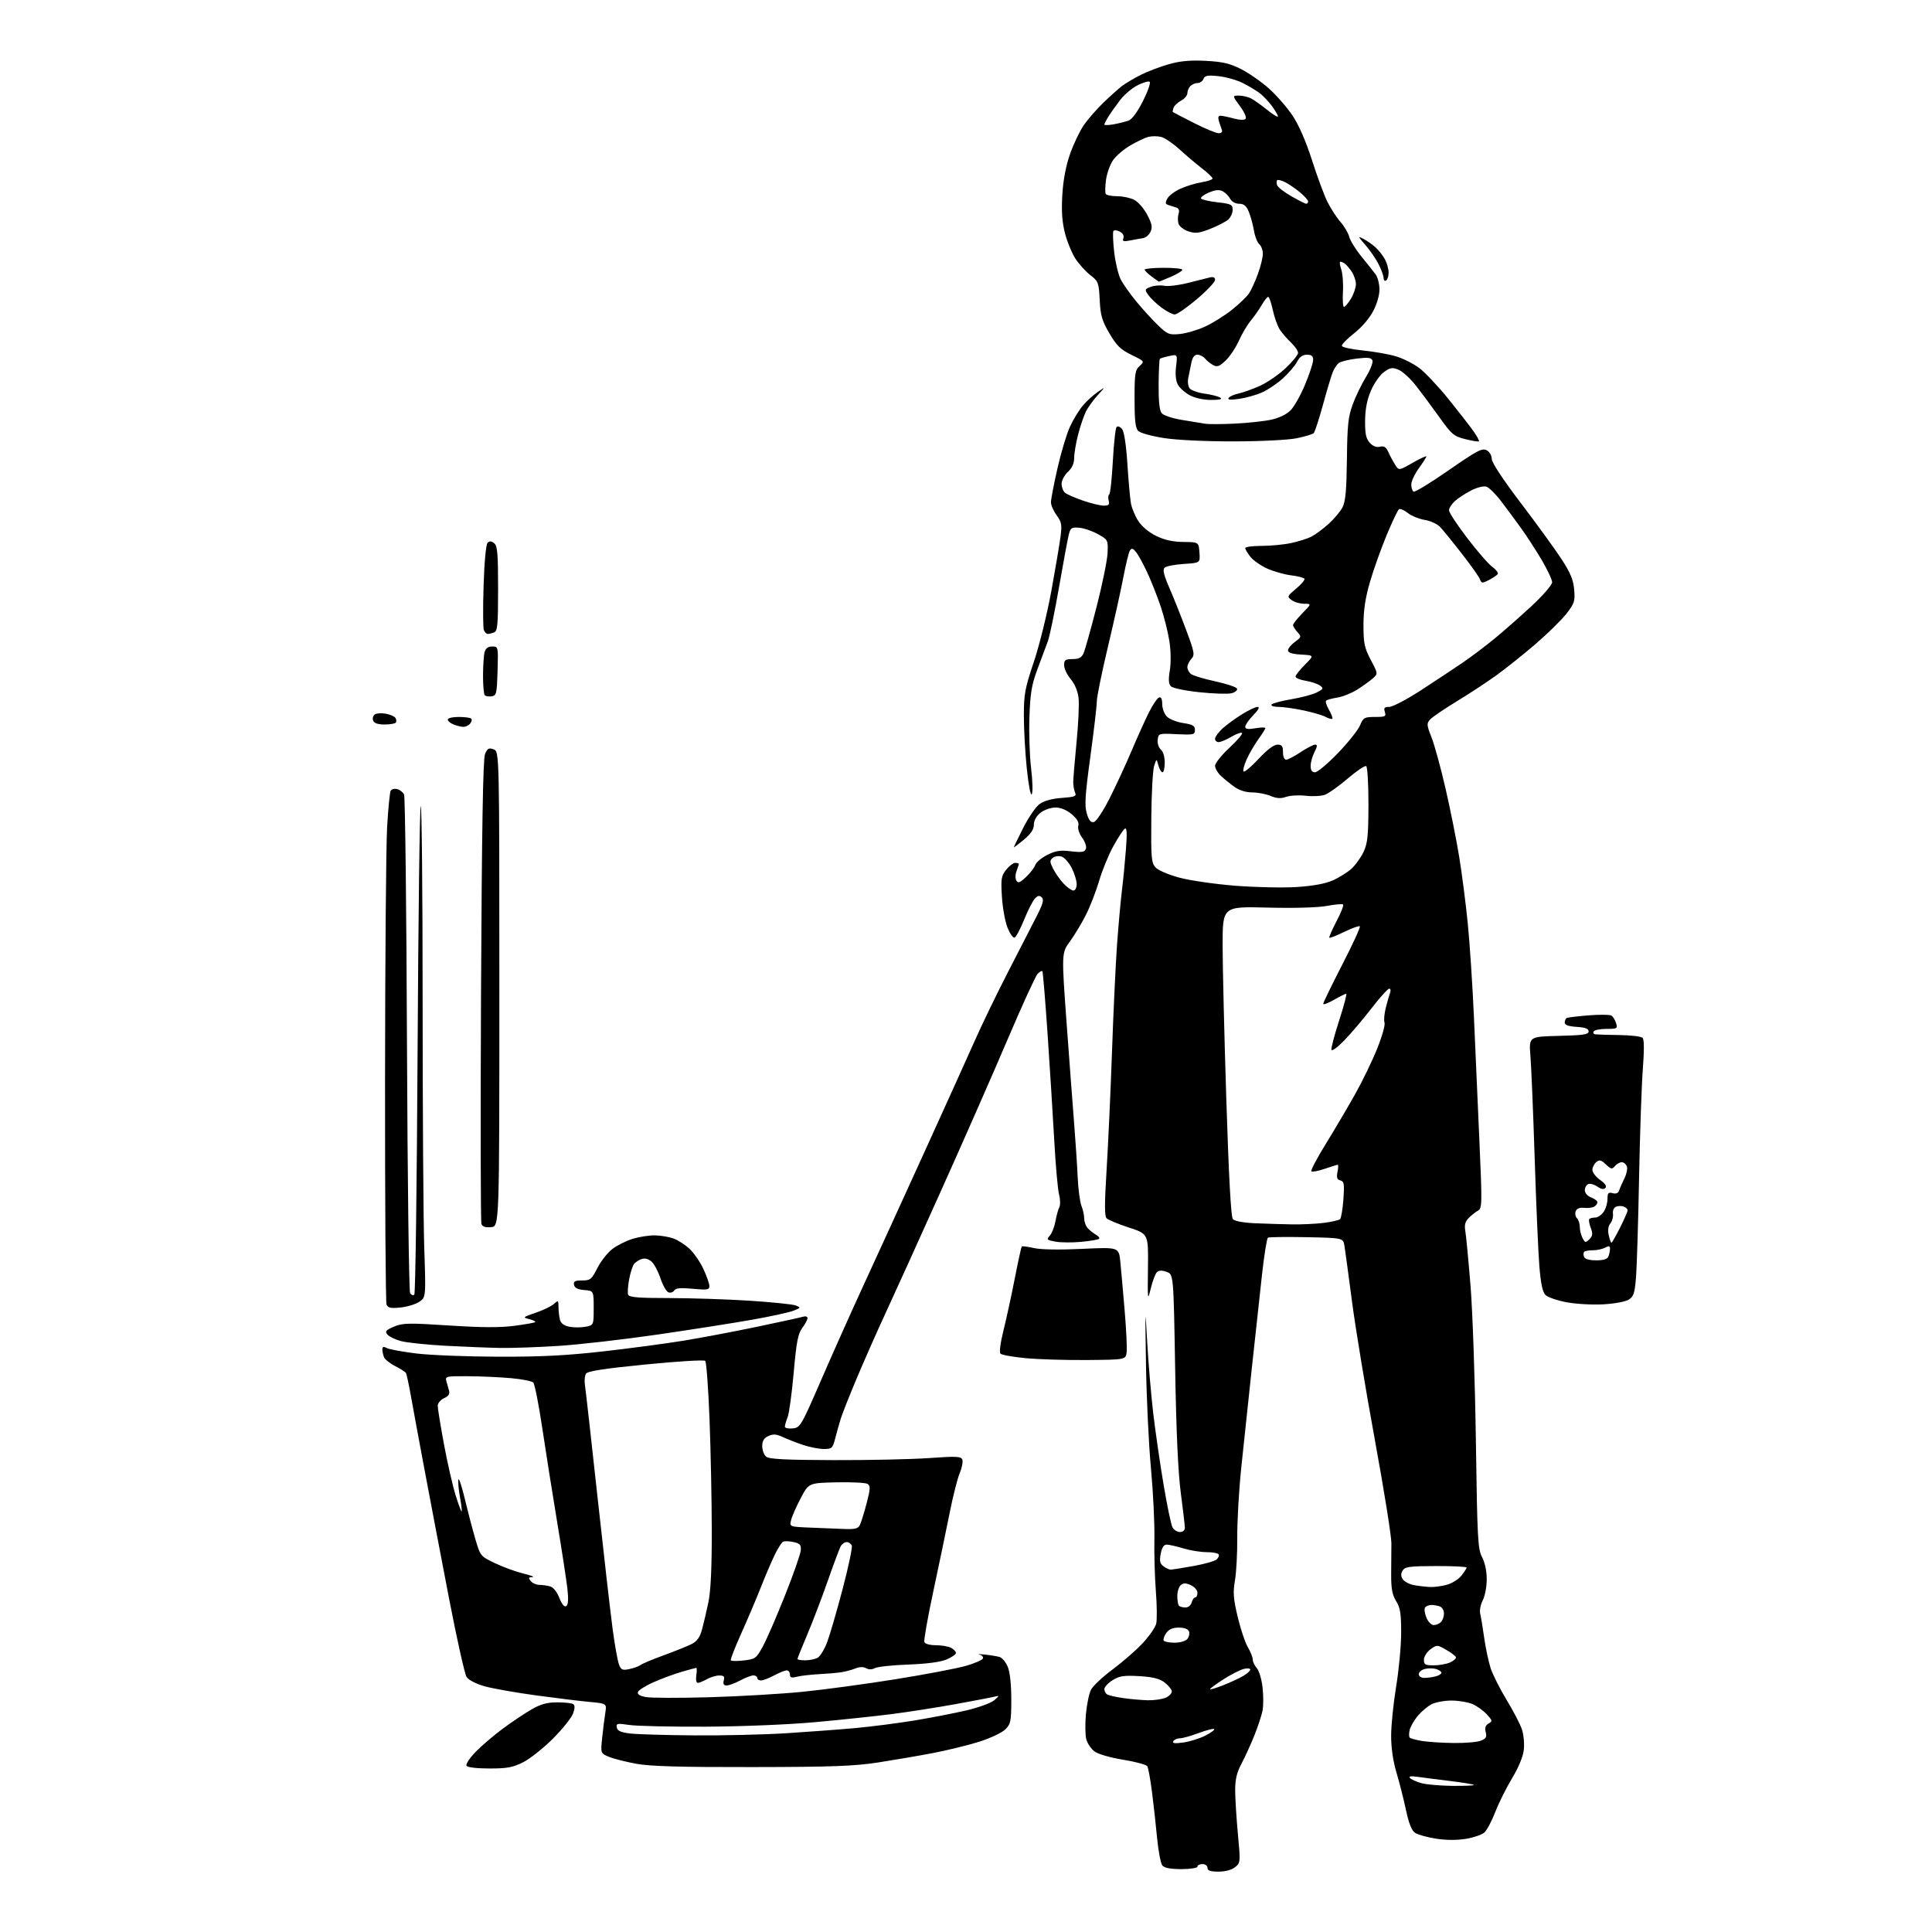 <?xml version="1.0" encoding="UTF-8" standalone="no"?>
<svg 
  version="1.1" 
  xmlns="http://www.w3.org/2000/svg" 
  xmlns:xlink="http://www.w3.org/1999/xlink" 
  xmlns:svg="http://www.w3.org/2000/svg"
  xmlns:rdf="http://www.w3.org/1999/02/22-rdf-syntax-ns#"
  xmlns:cc="http://creativecommons.org/ns#"
  xmlns:dc="http://purl.org/dc/elements/1.1/"
  viewBox="0 0 768 768"
  width="768"
  height="768"
>
<style>svg {background-color: white; }</style>"
<path stroke="none" fill="black" fill-rule="evenodd" d="M484.39,744.00C481.15,744.00 480.00,743.61 480.00,742.50C480.00,741.67 479.11,741.00 478.00,741.00C476.90,741.00 476.00,741.45 476.00,742.00C476.00,742.56 473.21,743.00 469.62,743.00C465.30,743.00 462.86,742.54 462.05,741.56C461.40,740.77 460.46,735.86 459.96,730.63C459.47,725.41 458.55,717.11 457.92,712.19C457.29,707.27 456.45,702.73 456.06,702.10C455.68,701.48 451.36,700.31 446.47,699.52C441.34,698.69 436.54,697.30 435.10,696.23C433.73,695.20 432.25,693.05 431.82,691.43C431.39,689.82 431.32,685.35 431.66,681.50C432.00,677.65 432.91,673.25 433.67,671.73C434.44,670.21 438.32,666.56 442.29,663.62C446.25,660.68 451.62,656.00 454.21,653.22C456.80,650.44 459.22,646.95 459.60,645.47C459.97,643.98 459.92,638.20 459.48,632.63C459.04,627.06 458.77,617.55 458.89,611.50C459.00,605.45 458.38,592.85 457.51,583.50C456.63,574.15 455.75,555.48 455.54,542.00C455.19,519.77 455.23,518.93 456.00,533.00C456.47,541.52 457.57,554.58 458.45,562.00C459.34,569.42 461.19,582.20 462.58,590.40C463.96,598.59 465.53,606.13 466.08,607.15C466.62,608.17 467.95,609.00 469.04,609.00C470.24,609.00 471.00,608.33 470.99,607.25C470.99,606.29 470.26,600.10 469.39,593.50C468.31,585.43 467.58,569.24 467.14,544.02C466.50,506.55 466.50,506.55 463.74,505.58C461.84,504.91 460.64,504.96 459.87,505.73C459.25,506.35 458.16,509.25 457.45,512.18C456.21,517.28 456.17,516.94 456.33,504.00C456.50,490.50 456.50,490.50 448.77,487.97C444.53,486.59 440.53,484.93 439.90,484.30C439.04,483.44 439.04,478.61 439.90,464.83C440.53,454.75 441.49,433.68 442.04,418.00C442.58,402.32 443.49,383.20 444.04,375.50C444.60,367.80 445.47,358.12 445.98,354.00C446.49,349.88 447.21,342.50 447.58,337.61C448.07,331.22 447.95,328.91 447.15,329.40C446.55,329.78 444.50,332.88 442.61,336.29C440.72,339.71 438.19,345.88 436.97,350.00C435.76,354.12 433.42,360.20 431.76,363.50C430.11,366.80 427.23,371.60 425.36,374.16C421.97,378.82 421.97,378.82 423.99,406.66C425.11,421.97 426.47,440.12 427.02,447.00C427.56,453.88 428.19,463.32 428.40,468.00C428.61,472.68 429.28,477.77 429.89,479.32C430.50,480.86 431.00,483.19 431.00,484.49C431.00,485.79 431.70,487.55 432.55,488.41C433.40,489.26 434.86,490.38 435.79,490.90C436.72,491.42 437.21,492.12 436.88,492.45C436.55,492.78 433.35,493.32 429.76,493.66C426.17,493.99 421.56,493.95 419.52,493.57C416.12,492.93 415.93,492.73 417.32,491.19C418.15,490.26 419.15,487.70 419.55,485.50C419.94,483.30 420.64,480.78 421.09,479.89C421.55,479.01 421.50,476.76 421.00,474.89C420.50,473.03 419.64,463.40 419.09,453.50C418.54,443.60 417.34,424.48 416.43,411.00C415.51,397.52 414.58,386.30 414.36,386.06C414.14,385.82 413.30,386.28 412.49,387.08C411.69,387.88 406.34,399.56 400.61,413.02C394.88,426.48 383.01,453.48 374.23,473.00C365.46,492.52 355.46,514.58 352.02,522.00C348.58,529.42 343.41,541.12 340.52,548.00C337.63,554.88 334.78,562.08 334.19,564.00C333.60,565.92 332.62,569.41 332.02,571.75C331.00,575.71 330.69,576.00 327.50,576.00C325.61,576.00 321.92,575.28 319.28,574.40C316.65,573.52 313.01,572.11 311.20,571.26C308.62,570.06 307.36,569.97 305.45,570.84C303.67,571.65 303.00,572.75 303.00,574.86C303.00,576.45 303.70,578.34 304.56,579.05C305.74,580.03 312.25,580.37 331.31,580.42C345.17,580.47 362.23,580.10 369.23,579.61C380.27,578.83 382.03,578.91 382.54,580.24C382.86,581.08 382.39,583.51 381.49,585.63C380.59,587.76 378.79,594.90 377.48,601.50C376.17,608.10 373.26,622.04 371.03,632.47C368.79,642.90 367.18,652.02 367.45,652.72C367.73,653.47 369.63,654.00 372.03,654.00C374.29,654.00 377.00,654.47 378.07,655.04C379.13,655.60 380.00,656.53 380.00,657.09C380.00,657.64 378.31,658.81 376.25,659.68C373.85,660.69 368.38,661.42 361.09,661.68C354.81,661.91 348.84,662.55 347.82,663.09C346.65,663.72 345.36,663.74 344.29,663.14C343.22,662.54 341.68,662.57 340.05,663.23C338.65,663.79 336.15,664.47 334.50,664.73C332.85,664.99 328.80,665.34 325.50,665.51C322.20,665.69 318.26,666.14 316.75,666.53C314.59,667.08 314.00,666.88 314.00,665.62C314.00,664.73 313.43,664.00 312.74,664.00C312.04,664.00 309.79,664.90 307.74,666.00C305.69,667.10 303.33,668.00 302.50,668.00C301.68,668.00 301.00,667.55 301.00,667.00C301.00,666.45 300.32,666.00 299.50,666.00C298.67,666.00 296.31,666.90 294.26,668.00C292.21,669.10 289.78,670.00 288.86,670.00C287.68,670.00 287.34,669.41 287.71,668.00C288.13,666.41 287.75,666.01 285.87,666.04C284.56,666.05 282.38,666.71 281.00,667.50C279.62,668.29 278.02,668.95 277.42,668.96C276.79,668.99 276.53,667.76 276.79,666.00C277.03,664.35 277.03,663.00 276.80,663.00C276.56,663.00 273.92,663.71 270.93,664.59C267.94,665.46 262.94,667.31 259.82,668.69C256.69,670.08 253.90,671.82 253.61,672.57C253.26,673.50 254.24,674.14 256.73,674.61C258.74,674.99 270.08,675.02 281.94,674.68C293.80,674.34 310.48,673.37 319.00,672.52C327.52,671.67 344.18,669.42 356.00,667.52C367.82,665.62 380.40,663.23 383.94,662.21C387.48,661.19 390.55,659.86 390.75,659.25C390.95,658.65 390.30,657.96 389.31,657.73C388.31,657.49 389.30,657.49 391.50,657.72C393.70,657.95 396.33,658.38 397.34,658.67C398.35,658.96 399.82,660.71 400.59,662.56C401.47,664.67 402.00,669.54 402.00,675.51C402.00,684.26 401.79,685.30 399.63,687.46C398.33,688.76 393.67,690.96 389.29,692.35C384.91,693.73 376.64,695.76 370.91,696.86C365.18,697.95 355.32,699.64 349.00,700.62C339.55,702.07 330.65,702.40 299.00,702.44C270.62,702.49 258.53,702.14 253.00,701.14C248.88,700.39 243.98,699.15 242.11,698.38C238.73,696.99 238.73,696.99 239.38,690.74C239.74,687.31 240.30,682.85 240.62,680.84C241.20,677.18 241.20,677.18 234.35,676.54C230.58,676.19 220.97,675.02 213.00,673.93C205.03,672.85 195.88,671.22 192.67,670.33C189.16,669.34 186.30,667.86 185.47,666.60C184.72,665.44 181.59,651.45 178.52,635.50C175.45,619.55 171.12,596.83 168.90,585.00C166.68,573.17 164.18,559.69 163.36,555.04C162.53,550.39 161.64,546.22 161.36,545.78C161.09,545.33 159.15,544.10 157.06,543.03C154.96,541.96 152.97,540.35 152.62,539.46C152.28,538.57 152.00,537.18 152.00,536.38C152.00,535.31 152.46,535.17 153.75,535.87C154.72,536.38 160.01,537.36 165.50,538.03C171.00,538.70 185.62,539.28 198.00,539.31C215.06,539.37 225.22,538.85 240.00,537.17C250.72,535.95 265.12,534.03 272.00,532.90C278.88,531.77 291.93,529.29 301.00,527.40C310.07,525.50 318.29,523.71 319.25,523.41C320.21,523.11 321.00,523.36 321.00,523.97C321.00,524.58 320.06,526.35 318.91,527.90C317.20,530.22 316.59,533.42 315.51,545.61C314.79,553.80 313.70,561.77 313.10,563.32C312.49,564.86 312.00,566.58 312.00,567.13C312.00,567.68 313.40,567.99 315.10,567.81C318.11,567.51 318.45,566.94 326.45,548.50C330.98,538.05 338.63,520.95 343.45,510.50C348.27,500.05 359.17,476.20 367.68,457.50C376.19,438.80 385.25,418.77 387.80,413.00C390.36,407.23 396.02,395.52 400.39,387.00C404.75,378.48 409.90,368.45 411.83,364.72C414.53,359.52 415.07,357.67 414.16,356.76C413.26,355.86 412.63,355.94 411.45,357.12C410.60,357.97 408.66,361.75 407.13,365.52C405.60,369.29 403.88,372.54 403.30,372.73C402.72,372.93 401.47,371.15 400.51,368.79C399.56,366.43 398.55,360.90 398.28,356.50C397.83,349.35 398.01,348.21 399.96,345.75C401.16,344.24 402.79,343.00 403.57,343.00C404.36,343.00 405.00,343.20 405.00,343.43C405.00,343.67 404.59,344.95 404.09,346.27C403.57,347.63 403.55,349.27 404.04,350.07C404.73,351.18 405.51,350.88 407.94,348.56C409.61,346.96 411.24,344.82 411.56,343.81C411.88,342.79 414.00,341.02 416.26,339.87C419.57,338.18 421.41,337.89 425.71,338.40C430.05,338.91 431.17,338.73 431.66,337.44C432.00,336.57 431.34,334.60 430.20,333.05C429.01,331.45 428.34,329.40 428.64,328.28C429.00,326.91 428.19,325.50 426.00,323.65C423.99,321.96 421.66,321.00 419.56,321.00C417.75,321.00 415.09,321.93 413.63,323.07C411.97,324.38 410.99,326.14 410.98,327.82C410.97,329.71 409.79,331.47 406.98,333.81C404.79,335.63 403.01,336.98 403.01,336.81C403.02,336.64 404.71,333.15 406.76,329.07C408.82,324.98 411.73,320.73 413.24,319.63C415.01,318.33 418.11,317.48 422.05,317.19C427.20,316.82 428.01,316.51 427.38,315.13C426.98,314.23 426.64,312.38 426.63,311.00C426.62,309.62 427.21,302.52 427.93,295.20C428.66,287.89 429.03,279.92 428.75,277.50C428.44,274.75 427.27,271.92 425.63,269.97C424.18,268.25 423.00,265.76 423.00,264.42C423.00,262.34 423.47,262.00 426.34,262.00C428.85,262.00 429.94,261.43 430.72,259.71C431.29,258.45 433.63,250.13 435.91,241.22C438.20,232.30 440.16,222.67 440.28,219.80C440.50,214.68 440.44,214.56 436.44,212.33C434.21,211.08 430.86,209.93 429.00,209.78C425.99,209.53 425.54,209.83 424.86,212.50C424.44,214.15 422.69,223.58 420.97,233.46C419.25,243.34 417.25,253.01 416.52,254.96C415.79,256.91 413.94,261.88 412.40,266.00C410.10,272.19 409.54,275.52 409.21,285.06C408.98,291.41 409.29,300.58 409.88,305.43C410.47,310.28 410.60,314.89 410.17,315.67C409.70,316.50 408.89,312.37 408.19,305.68C407.53,299.41 407.00,289.91 407.00,284.58C407.00,275.92 407.43,273.61 410.97,263.10C413.15,256.61 416.28,243.93 417.93,234.90C419.57,225.88 421.22,216.11 421.60,213.18C422.18,208.59 421.96,207.44 420.01,204.80C418.77,203.12 417.76,200.79 417.77,199.62C417.78,198.45 418.94,192.40 420.36,186.17C421.77,179.94 424.00,172.51 425.30,169.67C426.61,166.83 428.91,163.04 430.42,161.26C431.93,159.48 434.58,157.04 436.33,155.85C439.50,153.67 439.50,153.67 436.36,157.08C434.64,158.96 432.53,161.87 431.69,163.54C430.85,165.22 429.45,169.33 428.58,172.69C427.71,176.04 427.00,180.25 427.00,182.03C427.00,184.20 426.18,186.03 424.50,187.59C423.13,188.86 422.00,191.00 422.00,192.33C422.00,193.66 422.61,195.26 423.36,195.88C424.11,196.50 427.33,197.91 430.52,199.01C433.70,200.10 437.42,201.00 438.77,201.00C440.74,201.00 441.13,200.60 440.71,199.00C440.42,197.90 440.53,196.79 440.94,196.54C441.35,196.28 442.00,190.33 442.37,183.31C442.75,176.29 443.42,170.18 443.87,169.73C444.32,169.28 445.29,169.64 446.02,170.53C446.86,171.53 447.65,176.69 448.15,184.32C448.58,191.02 449.21,198.07 449.54,200.00C449.87,201.93 451.20,205.13 452.50,207.13C453.92,209.30 456.79,211.69 459.65,213.07C462.96,214.67 466.29,215.41 470.47,215.44C476.50,215.50 476.50,215.50 476.80,219.63C477.10,223.76 477.10,223.76 470.55,224.18C466.95,224.41 463.52,225.08 462.92,225.68C462.13,226.47 462.66,228.69 464.82,233.64C466.47,237.41 469.47,244.93 471.48,250.34C474.84,259.36 475.02,260.32 473.57,261.92C472.71,262.87 472.00,264.35 472.00,265.21C472.00,266.06 472.62,267.27 473.39,267.91C474.15,268.54 478.51,269.86 483.07,270.84C487.64,271.82 491.55,273.15 491.76,273.78C491.97,274.41 490.97,275.22 489.53,275.58C488.10,275.94 482.37,275.76 476.80,275.17C471.11,274.57 466.13,273.54 465.43,272.80C464.53,271.86 464.42,270.11 465.02,266.50C465.51,263.57 465.45,258.81 464.87,255.00C464.33,251.43 462.78,245.23 461.44,241.23C460.10,237.22 457.70,231.15 456.12,227.73C454.53,224.30 452.52,220.60 451.64,219.50C450.39,217.94 449.85,217.79 449.18,218.80C448.71,219.51 447.54,224.24 446.58,229.30C445.63,234.36 442.86,246.86 440.42,257.08C437.99,267.29 436.00,277.07 436.00,278.81C436.00,280.54 434.85,290.41 433.44,300.73C431.35,316.01 431.08,320.21 432.00,323.31C432.79,326.02 433.60,327.03 434.78,326.80C435.73,326.62 438.42,322.59 441.01,317.49C443.52,312.55 447.48,304.00 449.81,298.50C452.14,293.00 455.27,286.06 456.77,283.08C458.27,280.10 460.06,277.48 460.75,277.25C461.57,276.98 462.00,277.90 462.00,279.92C462.00,281.61 462.84,283.84 463.87,284.87C464.89,285.89 467.82,287.05 470.37,287.43C474.13,287.99 475.00,288.50 475.00,290.16C475.00,292.05 474.49,292.17 467.75,291.85C460.59,291.50 460.50,291.53 460.20,294.09C460.03,295.52 460.59,297.24 461.45,297.96C462.36,298.72 463.00,300.84 463.00,303.12C463.00,305.26 462.60,307.00 462.11,307.00C461.62,307.00 460.88,305.76 460.48,304.25C459.74,301.50 459.74,301.50 458.78,304.50C458.25,306.15 457.74,315.44 457.66,325.14C457.52,340.93 457.69,342.98 459.32,344.80C460.35,345.94 464.49,347.72 468.82,348.88C473.05,350.02 483.02,351.46 491.00,352.09C498.98,352.72 509.95,352.95 515.39,352.61C522.01,352.18 526.80,351.30 529.89,349.93C532.42,348.81 535.79,346.68 537.38,345.20C538.96,343.71 541.09,340.70 542.10,338.50C543.64,335.19 543.96,331.97 543.98,319.81C543.99,311.73 543.59,304.86 543.09,304.55C542.58,304.24 539.30,306.44 535.78,309.45C532.27,312.45 528.20,315.35 526.74,315.91C525.28,316.46 521.86,316.65 519.13,316.33C516.41,316.01 512.87,316.20 511.27,316.76C509.12,317.51 507.50,317.41 505.07,316.39C503.25,315.62 499.98,315.00 497.79,315.00C495.33,315.00 492.66,314.19 490.81,312.86C489.16,311.69 486.73,309.73 485.41,308.50C484.08,307.27 483.00,305.44 483.00,304.42C483.00,303.41 485.55,300.20 488.67,297.30C491.80,294.39 494.06,291.73 493.72,291.38C493.37,291.04 491.47,291.71 489.49,292.88C487.51,294.04 485.24,295.00 484.44,295.00C483.65,295.00 483.00,294.41 483.00,293.69C483.00,292.96 484.24,291.21 485.75,289.79C487.26,288.37 490.73,285.81 493.45,284.10C496.17,282.40 499.07,281.00 499.89,281.00C500.88,281.00 500.31,282.12 498.20,284.30C496.44,286.11 495.00,288.18 495.00,288.89C495.00,289.84 496.05,290.00 499.00,289.50C501.20,289.13 503.00,289.09 503.00,289.42C503.00,289.75 501.75,291.74 500.22,293.85C498.70,295.96 496.60,299.56 495.57,301.85C494.53,304.14 493.99,306.32 494.35,306.68C494.72,307.05 497.39,304.80 500.30,301.67C503.64,298.08 506.39,296.00 507.79,296.00C509.58,296.00 510.00,296.57 510.00,299.00C510.00,300.74 510.53,302.00 511.25,302.00C511.94,301.99 514.52,300.65 517.00,299.00C519.48,297.35 522.07,296.01 522.78,296.00C523.75,296.00 523.69,296.69 522.53,298.95C521.69,300.57 521.00,303.05 521.00,304.45C521.00,306.21 521.54,307.00 522.74,307.00C523.70,307.00 527.80,303.57 531.85,299.37C535.90,295.17 539.84,290.22 540.62,288.37C541.93,285.24 542.36,285.00 546.58,285.00C550.68,285.00 551.07,284.80 550.50,283.00C549.99,281.38 550.32,281.00 552.28,281.00C553.60,281.00 559.37,277.96 565.09,274.24C570.82,270.51 578.21,265.61 581.53,263.35C584.85,261.08 590.52,256.80 594.12,253.85C597.73,250.89 604.35,245.06 608.84,240.89C613.37,236.68 617.00,232.49 617.00,231.46C617.00,230.45 615.12,226.44 612.83,222.56C610.53,218.68 606.86,213.03 604.68,210.00C602.50,206.97 598.93,202.15 596.76,199.29C594.59,196.42 591.94,193.80 590.87,193.46C589.74,193.10 587.16,193.75 584.71,195.01C582.39,196.21 579.49,198.12 578.25,199.27C577.01,200.41 576.00,202.03 576.00,202.86C576.00,203.70 579.22,208.61 583.16,213.77C587.09,218.94 591.58,224.11 593.12,225.25C594.66,226.39 595.69,227.70 595.40,228.17C595.11,228.63 593.54,229.70 591.92,230.54C589.19,231.95 588.91,231.93 588.30,230.28C587.94,229.30 584.69,224.70 581.07,220.06C577.46,215.41 573.58,210.65 572.46,209.47C571.33,208.29 568.59,207.03 566.36,206.67C564.13,206.32 561.11,205.09 559.66,203.95C558.21,202.80 556.63,202.11 556.14,202.41C555.66,202.71 553.43,207.38 551.18,212.80C548.93,218.22 545.95,226.60 544.55,231.44C542.73,237.71 542.00,242.60 542.00,248.51C542.00,255.72 542.38,257.51 544.90,262.32C547.81,267.83 547.81,267.83 545.65,269.72C544.47,270.76 541.70,272.75 539.50,274.14C537.30,275.53 533.76,276.95 531.63,277.29C529.50,277.64 527.48,278.19 527.14,278.52C526.81,278.86 527.33,280.51 528.30,282.20C529.27,283.89 529.86,285.47 529.62,285.72C529.37,285.96 528.16,285.62 526.92,284.96C525.69,284.30 521.71,283.14 518.09,282.38C514.47,281.62 510.01,281.00 508.19,281.00C506.37,281.00 505.14,280.59 505.44,280.09C505.75,279.59 509.27,278.64 513.25,277.97C517.24,277.31 521.82,276.08 523.44,275.26C526.11,273.89 526.22,273.64 524.67,272.50C523.73,271.81 521.17,270.96 518.98,270.61C516.79,270.26 515.00,269.52 515.00,268.95C515.00,268.39 516.68,266.26 518.73,264.22C522.45,260.50 522.45,260.50 517.23,260.20C513.63,259.99 512.00,259.47 512.00,258.53C512.00,257.78 513.23,256.27 514.74,255.17C517.36,253.26 517.40,253.10 515.74,251.26C514.78,250.21 514.00,248.95 514.00,248.46C514.00,247.98 515.67,245.88 517.70,243.79C521.41,240.00 521.41,240.00 518.39,240.00C516.74,240.00 514.51,239.35 513.44,238.55C511.57,237.15 511.64,236.99 515.26,233.97C517.33,232.25 518.80,230.49 518.54,230.06C518.27,229.64 515.91,229.03 513.28,228.71C510.65,228.39 506.39,227.19 503.80,226.04C501.22,224.89 498.19,222.78 497.05,221.34C495.92,219.91 495.00,218.34 495.00,217.87C495.00,217.39 497.90,217.00 501.45,217.00C505.00,217.00 510.29,216.50 513.20,215.88C516.12,215.26 519.76,214.11 521.31,213.32C522.86,212.53 525.92,210.26 528.12,208.27C530.33,206.28 532.83,203.30 533.68,201.65C534.87,199.36 535.27,194.86 535.42,182.58C535.57,168.93 535.93,165.62 537.74,160.71C538.91,157.53 541.28,152.64 543.00,149.85C544.72,147.05 545.87,144.11 545.57,143.31C545.12,142.15 543.83,142.00 539.25,142.55C536.09,142.93 532.89,143.74 532.15,144.33C531.40,144.93 530.33,146.56 529.77,147.96C529.21,149.36 527.46,155.19 525.89,160.93C524.32,166.67 522.67,171.73 522.22,172.18C521.78,172.62 518.73,173.54 515.45,174.21C512.07,174.90 501.31,175.44 490.50,175.46C479.27,175.48 467.91,174.94 462.71,174.14C457.88,173.39 453.27,172.12 452.46,171.32C451.35,170.21 451.00,167.14 451.00,158.58C451.00,148.53 451.22,147.11 453.02,145.48C455.03,143.66 455.00,143.62 449.78,141.07C445.46,138.96 443.88,137.42 441.01,132.53C438.06,127.49 437.46,125.42 437.15,119.25C436.80,112.34 436.59,111.79 433.50,109.43C431.70,108.06 429.03,105.14 427.58,102.95C426.14,100.76 424.23,96.16 423.35,92.73C422.20,88.25 421.90,83.97 422.29,77.50C422.63,71.63 423.69,65.99 425.34,61.28C426.72,57.31 429.19,52.13 430.81,49.77C432.44,47.41 435.96,43.37 438.63,40.80C441.31,38.22 444.62,35.25 446.00,34.19C447.38,33.14 450.75,31.14 453.50,29.75C456.25,28.37 461.30,26.45 464.73,25.49C469.23,24.23 473.29,23.87 479.35,24.19C486.00,24.54 488.89,25.21 493.33,27.46C496.41,29.02 501.38,32.48 504.39,35.16C507.40,37.84 511.63,42.70 513.81,45.95C516.32,49.72 519.14,56.17 521.54,63.69C523.62,70.18 526.37,77.62 527.66,80.21C528.94,82.81 531.28,86.41 532.85,88.21C534.42,90.02 535.99,92.69 536.34,94.15C536.70,95.61 538.90,99.16 541.24,102.03C543.59,104.91 546.12,108.11 546.88,109.14C547.64,110.17 548.30,112.73 548.36,114.83C548.42,117.11 547.44,120.61 545.93,123.55C544.42,126.49 541.33,130.09 538.28,132.49C535.46,134.69 533.27,136.95 533.41,137.50C533.54,138.05 537.22,138.86 541.58,139.29C545.93,139.73 551.85,140.76 554.73,141.59C557.61,142.42 561.88,144.55 564.23,146.34C566.58,148.13 571.75,153.62 575.73,158.55C579.71,163.47 584.16,169.20 585.63,171.27C587.10,173.34 588.12,175.21 587.90,175.43C587.68,175.65 585.25,175.26 582.50,174.57C577.91,173.42 577.07,172.72 572.22,165.91C569.31,161.84 565.11,156.18 562.89,153.34C560.66,150.50 557.55,147.64 555.97,146.99C553.49,145.96 552.69,146.08 550.18,147.87C548.58,149.01 546.25,152.32 544.99,155.22C543.42,158.88 542.70,162.56 542.65,167.19C542.60,172.44 543.00,174.34 544.50,176.00C545.76,177.39 547.15,177.93 548.55,177.58C550.19,177.17 550.99,177.68 551.92,179.77C552.59,181.27 553.81,183.53 554.62,184.79C556.10,187.09 556.10,187.09 561.55,183.97C564.55,182.26 567.00,181.12 567.00,181.44C567.00,181.76 565.65,183.88 564.00,186.16C562.35,188.44 561.00,191.33 561.00,192.59C561.00,193.85 561.41,195.13 561.91,195.44C562.41,195.75 568.69,191.93 575.86,186.94C587.15,179.11 589.19,178.03 590.96,178.98C592.13,179.60 593.00,181.08 593.00,182.43C593.00,183.89 597.42,190.60 604.68,200.14C611.10,208.59 618.38,218.63 620.86,222.46C624.32,227.80 625.46,230.60 625.77,234.46C626.14,239.01 625.83,239.94 622.64,244.01C620.70,246.49 615.14,251.93 610.30,256.10C605.46,260.26 598.35,265.93 594.50,268.69C590.65,271.44 583.58,276.08 578.78,278.98C573.99,281.89 569.36,285.05 568.50,286.00C567.06,287.59 567.11,288.21 569.06,293.12C570.23,296.08 572.74,305.24 574.63,313.48C576.53,321.72 578.97,333.94 580.06,340.64C581.15,347.34 582.69,359.27 583.47,367.16C584.26,375.05 585.36,391.85 585.92,404.50C586.48,417.15 587.46,439.37 588.10,453.88C589.20,478.67 589.17,480.33 587.52,481.25C586.56,481.79 584.91,483.09 583.85,484.15C582.43,485.57 582.07,486.93 582.48,489.29C582.79,491.05 583.72,500.82 584.55,511.00C585.38,521.17 586.34,548.85 586.68,572.50C587.24,611.74 587.46,615.81 589.15,618.99C590.28,621.12 591.00,624.53 591.00,627.78C591.00,630.71 590.29,634.48 589.42,636.16C588.55,637.84 588.09,640.23 588.40,641.47C588.71,642.70 589.43,647.04 590.00,651.11C590.57,655.17 591.73,660.60 592.57,663.18C593.42,665.75 596.28,671.43 598.93,675.79C601.59,680.16 604.31,685.42 605.00,687.49C605.68,689.55 606.01,693.20 605.74,695.60C605.44,698.29 603.65,702.61 601.09,706.85C598.81,710.63 595.80,716.67 594.41,720.26C593.02,723.85 591.07,727.53 590.08,728.43C589.09,729.33 585.74,730.47 582.65,730.98C579.10,731.55 574.71,731.52 570.76,730.89C567.32,730.34 563.61,729.31 562.53,728.59C561.16,727.69 560.04,724.87 558.87,719.40C557.94,715.05 556.24,708.36 555.09,704.52C553.77,700.12 553.00,694.76 553.00,690.02C553.00,685.88 553.89,677.10 554.98,670.50C556.07,663.90 556.97,654.28 556.98,649.12C557.00,641.44 556.63,639.14 554.99,636.48C553.44,633.98 552.99,631.54 553.01,625.86C553.03,621.81 553.07,616.25 553.10,613.50C553.13,610.75 550.18,592.31 546.55,572.51C542.92,552.72 538.83,527.97 537.46,517.51C536.09,507.06 534.74,497.06 534.45,495.30C533.93,492.10 533.93,492.10 519.36,491.80C511.35,491.64 504.45,491.73 504.02,492.00C503.59,492.27 502.51,499.02 501.63,507.00C500.75,514.98 498.91,531.85 497.55,544.50C496.19,557.15 494.33,574.70 493.41,583.50C492.50,592.30 491.79,604.67 491.83,611.00C491.88,617.33 491.46,625.08 490.92,628.23C490.09,633.00 490.27,635.45 491.99,642.71C493.14,647.52 494.95,652.95 496.04,654.78C497.12,656.62 498.00,658.84 498.00,659.73C498.00,660.62 498.72,662.14 499.60,663.11C500.48,664.09 501.51,667.50 501.88,670.69C502.25,673.89 502.25,678.08 501.88,680.00C501.50,681.92 500.02,686.42 498.58,690.00C497.14,693.58 494.84,698.59 493.48,701.15C491.65,704.58 491.00,707.33 491.00,711.65C491.01,714.87 491.49,722.66 492.08,728.98C493.13,740.21 493.11,740.49 490.97,742.23C489.62,743.32 487.10,744.00 484.39,744.00zM577.42,709.91C582.32,709.96 586.12,709.79 585.87,709.53C585.61,709.28 581.60,708.60 576.95,708.04C572.30,707.47 566.48,706.73 564.00,706.38C560.88,705.94 559.81,706.07 560.50,706.80C561.05,707.37 563.08,708.29 565.00,708.83C566.92,709.37 572.51,709.86 577.42,709.91zM194.59,703.00C189.54,703.00 185.85,702.56 185.44,701.91C185.07,701.31 186.73,698.80 189.13,696.34C191.54,693.87 196.43,689.71 200.00,687.07C203.57,684.44 208.67,681.03 211.33,679.50C214.95,677.41 217.49,676.71 221.45,676.71C224.35,676.71 227.21,677.01 227.80,677.38C228.57,677.85 228.57,678.93 227.81,681.12C227.22,682.81 223.63,687.30 219.83,691.10C216.04,694.90 210.71,699.13 208.00,700.50C203.89,702.58 201.65,703.00 194.59,703.00zM470.35,692.68C472.91,692.32 476.85,691.10 479.10,689.95C481.35,688.80 482.96,687.62 482.67,687.33C482.38,687.04 479.62,687.75 476.53,688.90C473.45,690.06 470.07,691.00 469.02,691.00C467.97,691.00 466.80,691.52 466.40,692.16C465.88,693.00 466.94,693.14 470.35,692.68zM577.68,692.87C582.19,692.94 587.07,692.54 588.54,691.98C590.72,691.16 591.10,690.53 590.60,688.54C590.17,686.82 590.50,685.82 591.74,685.13C593.35,684.22 593.29,683.94 590.99,681.44C589.62,679.96 587.05,678.13 585.28,677.37C583.51,676.62 579.78,676.00 576.98,676.00C574.19,676.00 570.63,676.66 569.07,677.46C567.51,678.27 565.06,680.33 563.62,682.04C562.18,683.75 560.72,686.27 560.38,687.62C560.04,688.98 560.05,690.38 560.40,690.73C560.75,691.08 562.94,691.68 565.27,692.06C567.60,692.44 573.18,692.81 577.68,692.87zM276.02,689.84C287.30,689.93 303.73,689.54 312.52,688.99C321.31,688.43 333.68,687.51 340.00,686.94C346.32,686.36 356.90,685.00 363.50,683.92C370.09,682.83 379.43,681.02 384.24,679.89C389.04,678.76 394.00,676.95 395.24,675.87C397.32,674.05 397.34,673.94 395.50,674.41C394.40,674.70 387.43,676.04 380.00,677.39C372.57,678.74 361.08,680.53 354.46,681.38C347.84,682.23 334.12,683.67 323.96,684.59C313.42,685.55 294.77,686.31 280.50,686.38C266.75,686.45 253.10,686.14 250.17,685.70C245.35,684.99 244.87,685.08 245.18,686.70C245.43,688.04 246.79,688.65 250.51,689.09C253.25,689.42 264.73,689.76 276.02,689.84zM456.20,675.88C458.79,675.94 462.07,675.47 463.49,674.82C464.91,674.17 465.95,672.98 465.79,672.18C465.63,671.37 464.29,669.81 462.82,668.71C460.88,667.27 458.09,666.59 452.82,666.29C446.70,665.94 444.97,666.21 442.25,667.92C440.46,669.05 439.00,670.63 439.00,671.43C439.00,672.23 439.50,673.19 440.10,673.56C440.71,673.94 443.52,674.58 446.35,675.00C449.18,675.41 453.62,675.81 456.20,675.88zM486.21,669.92C489.08,668.79 492.68,667.12 494.21,666.21C495.75,665.31 497.00,664.17 497.00,663.68C497.00,663.18 495.82,663.08 494.37,663.44C492.93,663.81 489.33,665.65 486.37,667.54C483.42,669.43 481.00,671.20 481.00,671.47C481.00,671.75 483.35,671.05 486.21,669.92zM566.25,666.99C567.49,666.98 569.51,666.70 570.75,666.37C571.99,666.04 573.00,665.40 573.00,664.95C573.00,664.50 572.07,663.84 570.93,663.48C569.79,663.12 567.76,663.09 566.43,663.43C565.09,663.76 564.00,664.70 564.00,665.52C564.00,666.39 564.92,666.99 566.25,666.99zM250.26,663.46C252.04,663.08 254.01,662.36 254.64,661.86C255.26,661.35 259.47,659.59 263.99,657.95C268.50,656.30 273.49,654.28 275.06,653.47C277.10,652.41 278.25,650.77 279.06,647.77C279.69,645.44 280.82,640.61 281.58,637.02C282.53,632.57 282.96,623.51 282.94,608.50C282.93,596.40 282.52,576.44 282.05,564.14C281.57,551.84 280.80,541.41 280.34,540.96C279.88,540.51 269.22,541.15 256.66,542.40C239.96,544.05 233.59,545.04 232.93,546.08C232.44,546.86 232.25,548.85 232.51,550.50C232.78,552.15 235.03,572.17 237.51,595.00C240.00,617.83 242.72,641.58 243.56,647.79C244.40,654.00 245.51,660.22 246.05,661.62C246.89,663.85 247.40,664.07 250.26,663.46zM569.95,662.00C572.13,662.00 575.06,661.47 576.48,660.83C577.89,660.18 578.92,659.25 578.75,658.76C578.59,658.27 576.83,656.94 574.84,655.80C571.29,653.77 571.18,653.77 568.64,655.62C567.22,656.66 566.05,658.51 566.03,659.75C566.00,661.71 566.51,662.00 569.95,662.00zM295.69,660.05C300.24,659.53 300.65,659.23 303.23,654.50C304.74,651.75 308.71,642.62 312.05,634.20C315.40,625.79 318.22,617.72 318.32,616.27C318.47,614.06 317.99,613.52 315.33,612.96C313.58,612.59 311.73,612.56 311.21,612.89C310.69,613.23 309.35,615.32 308.22,617.55C307.09,619.78 304.57,625.63 302.62,630.55C300.68,635.47 297.07,643.97 294.60,649.44C292.14,654.91 290.29,659.66 290.50,660.00C290.71,660.33 293.04,660.36 295.69,660.05zM320.07,660.00C321.75,660.00 323.97,659.55 324.99,659.00C326.02,658.46 327.74,655.64 328.82,652.75C329.90,649.86 332.67,640.36 334.96,631.65C337.26,622.93 338.89,615.17 338.60,614.40C338.30,613.63 337.39,613.00 336.57,613.00C335.74,613.00 334.65,613.79 334.15,614.75C333.64,615.71 331.33,621.90 329.02,628.50C326.71,635.10 323.06,644.66 320.91,649.74C318.76,654.82 317.00,659.21 317.00,659.49C317.00,659.77 318.38,660.00 320.07,660.00zM466.94,653.00C469.10,653.00 471.29,652.35 471.99,651.51C472.67,650.69 472.96,649.34 472.64,648.51C472.28,647.56 470.77,647.00 468.59,647.00C466.16,647.00 464.66,647.65 463.60,649.16C462.77,650.35 462.32,651.70 462.60,652.16C462.89,652.62 464.84,653.00 466.94,653.00zM569.92,646.00C570.84,646.00 572.14,645.46 572.80,644.80C573.46,644.14 574.00,642.61 574.00,641.41C574.00,640.20 573.29,638.94 572.42,638.61C571.55,638.27 570.00,638.00 568.98,638.00C567.95,638.00 566.82,638.48 566.46,639.06C566.10,639.64 566.36,641.44 567.03,643.06C567.69,644.68 569.00,646.00 569.92,646.00zM225.07,638.46C225.87,637.96 226.02,635.84 225.56,631.62C225.18,628.25 223.35,616.27 221.47,605.00C219.60,593.73 216.93,576.88 215.54,567.56C214.15,558.24 212.55,550.15 211.98,549.58C211.41,549.01 207.47,548.23 203.22,547.85C198.98,547.46 191.31,547.11 186.18,547.07C177.33,547.00 176.89,547.10 177.43,549.00C177.74,550.10 178.23,551.82 178.51,552.83C178.87,554.11 178.26,555.02 176.51,555.81C175.13,556.44 174.00,557.80 174.00,558.82C174.00,559.85 175.11,566.67 176.46,573.99C177.81,581.30 179.89,590.40 181.06,594.21C182.24,598.01 183.34,600.99 183.51,600.81C183.68,600.64 183.39,598.10 182.85,595.18C182.32,592.25 182.03,589.10 182.21,588.18C182.39,587.25 183.56,590.77 184.82,596.00C186.07,601.23 187.97,608.45 189.03,612.06C190.95,618.53 191.05,618.66 196.82,621.42C200.04,622.95 205.11,624.80 208.09,625.52C211.07,626.24 212.66,626.87 211.63,626.91C210.08,626.99 209.97,627.26 211.00,628.50C211.68,629.33 213.20,630.01 214.37,630.01C215.54,630.02 217.46,630.28 218.63,630.60C219.93,630.95 221.38,632.73 222.34,635.17C223.34,637.73 224.33,638.92 225.07,638.46zM471.26,639.00C472.35,639.00 473.42,638.13 473.71,637.00C474.00,635.90 474.63,635.00 475.12,635.00C475.60,635.00 476.00,634.17 476.00,633.16C476.00,632.15 474.83,630.79 473.39,630.13C471.41,629.23 470.44,629.22 469.39,630.09C468.62,630.73 468.00,632.69 468.00,634.46C468.00,636.22 468.30,637.97 468.67,638.33C469.03,638.70 470.20,639.00 471.26,639.00zM568.50,630.86C570.15,630.93 573.17,630.53 575.20,629.96C577.24,629.39 579.83,627.76 580.95,626.33C582.08,624.90 583.00,623.45 583.00,623.12C583.00,622.78 577.53,622.51 570.84,622.53C560.44,622.55 558.53,622.80 557.60,624.28C556.81,625.52 556.82,626.49 557.61,627.75C558.21,628.71 560.24,629.78 562.10,630.12C563.97,630.46 566.85,630.79 568.50,630.86zM465.44,623.97C466.02,623.95 470.01,623.30 474.31,622.54C478.60,621.77 482.76,620.61 483.55,619.96C484.33,619.31 484.73,618.37 484.43,617.89C484.13,617.40 481.96,617.00 479.60,617.00C477.24,617.00 473.11,616.33 470.41,615.51C467.71,614.69 464.73,614.02 463.80,614.01C462.62,614.00 461.88,615.14 461.40,617.66C460.86,620.57 461.09,621.59 462.55,622.66C463.56,623.40 464.86,623.98 465.44,623.97zM335.71,607.80C339.82,607.96 341.12,607.63 341.80,606.25C342.28,605.29 343.49,601.42 344.48,597.65C346.00,591.85 346.06,590.65 344.89,589.89C344.13,589.40 338.55,589.11 332.50,589.25C321.50,589.50 321.50,589.50 318.33,595.50C316.59,598.80 314.85,602.72 314.48,604.21C313.80,606.92 313.80,606.92 322.15,607.25C326.74,607.44 332.85,607.68 335.71,607.80zM432.00,540.63C423.48,540.70 412.47,540.36 407.56,539.88C402.64,539.40 398.21,538.61 397.71,538.11C397.18,537.58 397.67,533.79 398.90,528.86C400.05,524.26 402.07,514.96 403.39,508.19C404.71,501.42 405.96,495.71 406.17,495.50C406.38,495.29 408.57,495.57 411.03,496.13C413.77,496.75 421.16,496.88 430.14,496.45C444.78,495.75 444.78,495.75 445.35,501.63C445.67,504.86 446.45,513.58 447.07,521.00C447.70,528.42 448.06,535.85 447.86,537.50C447.50,540.50 447.50,540.50 432.00,540.63zM199.00,535.83C194.32,535.75 184.43,535.36 177.00,534.96C169.57,534.55 161.64,533.72 159.37,533.10C157.09,532.49 154.68,531.31 153.99,530.49C152.95,529.24 153.37,528.74 156.63,527.36C160.09,525.90 162.38,525.85 178.50,526.90C191.31,527.74 198.78,527.78 204.41,527.04C208.76,526.47 212.53,525.80 212.78,525.55C213.03,525.30 211.96,524.78 210.40,524.38C207.68,523.70 207.78,523.59 212.94,521.84C215.91,520.83 219.16,519.26 220.17,518.35C221.90,516.78 222.00,516.84 222.01,519.60C222.02,521.19 222.29,523.47 222.61,524.66C222.99,526.10 224.25,527.01 226.41,527.42C228.19,527.75 231.07,527.74 232.82,527.39C236.00,526.75 236.00,526.75 236.00,519.94C236.00,513.12 236.00,513.12 232.26,512.81C229.64,512.59 228.42,511.97 228.18,510.75C227.92,509.35 228.56,509.00 231.41,509.00C234.67,509.00 235.18,508.58 237.47,504.06C238.84,501.35 241.53,497.93 243.44,496.48C245.35,495.02 249.03,493.19 251.61,492.42C254.20,491.64 258.16,491.03 260.41,491.08C262.66,491.12 265.96,491.68 267.75,492.33C269.54,492.98 272.42,494.85 274.15,496.48C275.89,498.12 278.36,501.72 279.64,504.48C280.93,507.24 281.98,510.27 281.99,511.21C282.00,512.72 281.21,512.85 275.40,512.31C270.53,511.85 268.60,512.03 268.00,512.99C267.56,513.71 266.53,514.03 265.70,513.72C264.88,513.40 263.47,510.91 262.56,508.19C261.66,505.46 260.07,502.47 259.03,501.53C257.88,500.48 256.37,500.06 255.16,500.45C254.07,500.79 252.69,501.67 252.09,502.40C251.49,503.12 250.59,505.88 250.09,508.53C249.60,511.18 249.42,513.94 249.70,514.67C250.10,515.70 253.77,516.00 265.86,516.00C274.46,516.01 288.82,516.47 297.76,517.04C306.70,517.61 315.03,518.46 316.26,518.93C318.45,519.77 318.43,519.82 315.50,521.00C313.85,521.67 306.47,523.28 299.10,524.59C291.73,525.90 274.74,528.57 261.36,530.51C247.98,532.45 230.38,534.48 222.26,535.00C214.14,535.53 203.68,535.90 199.00,535.83zM159.09,519.77C155.24,520.14 154.17,519.89 153.65,518.53C153.29,517.60 153.03,477.61 153.06,429.67C153.09,381.73 153.46,336.40 153.88,328.94C154.30,321.48 154.95,314.88 155.33,314.28C155.70,313.68 156.87,313.41 157.93,313.69C158.99,313.97 160.21,314.94 160.63,315.85C161.05,316.76 161.57,361.41 161.78,415.08C161.99,468.74 162.56,513.28 163.03,514.05C163.50,514.81 164.25,515.08 164.70,514.64C165.14,514.20 165.72,470.48 166.00,417.50C166.28,364.52 166.84,320.83 167.25,320.42C167.66,320.00 168.00,354.99 168.00,398.17C168.00,441.35 168.29,485.47 168.65,496.22C169.31,515.75 169.31,515.75 166.60,517.53C165.11,518.51 161.73,519.51 159.09,519.77zM637.39,518.49C633.05,518.74 626.46,518.37 622.73,517.67C619.01,516.97 615.24,515.67 614.34,514.77C613.20,513.63 612.48,510.23 611.92,503.32C611.48,497.92 610.64,478.65 610.06,460.50C609.48,442.35 608.72,424.03 608.37,419.78C607.75,412.07 607.75,412.07 619.62,411.78C629.39,411.55 631.50,411.23 631.50,410.00C631.50,408.92 630.17,408.41 626.75,408.20C623.51,407.99 622.00,407.45 622.00,406.50C622.00,405.74 622.34,404.92 622.75,404.69C623.16,404.45 627.10,403.97 631.50,403.62C635.90,403.26 640.00,403.32 640.62,403.74C641.23,404.16 642.05,405.51 642.43,406.75C643.09,408.85 642.84,409.00 638.63,409.00C636.15,409.00 633.84,409.45 633.50,410.00C633.16,410.55 633.47,411.08 634.19,411.17C634.91,411.26 639.20,411.39 643.73,411.45C648.25,411.51 652.40,412.00 652.95,412.55C653.59,413.19 653.62,417.58 653.05,425.02C652.56,431.33 651.89,450.68 651.56,468.00C651.23,485.32 650.69,503.01 650.37,507.30C649.87,513.92 649.44,515.32 647.54,516.57C646.24,517.42 641.94,518.23 637.39,518.49zM634.50,501.00C637.49,501.00 638.97,500.52 639.39,499.42C639.73,498.55 640.00,497.18 640.00,496.38C640.00,495.26 639.57,495.16 638.07,495.96C637.00,496.53 634.83,497.00 633.23,497.00C631.64,497.00 630.06,497.27 629.74,497.60C629.41,497.93 629.38,498.83 629.68,499.60C630.02,500.50 631.75,501.00 634.50,501.00zM631.82,492.61C633.14,491.29 633.23,490.46 632.33,488.05C631.72,486.44 631.47,484.86 631.78,484.56C632.08,484.25 633.13,484.00 634.11,484.00C635.09,484.00 636.59,483.00 637.44,481.78C638.30,480.56 639.00,478.25 639.00,476.66C639.00,474.23 639.33,473.85 641.06,474.31C642.44,474.67 643.30,474.29 643.66,473.17C643.95,472.25 644.90,470.10 645.75,468.38C646.61,466.66 647.03,464.53 646.69,463.63C646.34,462.73 645.43,462.00 644.65,462.00C643.88,462.00 642.67,462.69 641.97,463.53C640.84,464.89 640.44,464.82 638.38,462.89C636.46,461.08 635.80,460.92 634.53,461.98C633.69,462.67 633.00,464.06 633.00,465.05C633.00,466.05 634.38,467.85 636.08,469.05C638.11,470.50 638.82,471.58 638.16,472.24C637.50,472.90 636.42,472.71 634.97,471.69C633.76,470.84 632.15,470.39 631.39,470.68C630.62,470.97 630.00,472.08 630.00,473.13C630.00,474.26 631.03,475.44 632.50,476.00C633.88,476.52 635.00,477.39 635.00,477.92C635.00,478.45 634.44,479.23 633.75,479.65C633.06,480.08 631.26,480.30 629.75,480.14C627.93,479.95 626.78,480.40 626.36,481.49C626.02,482.40 626.24,483.64 626.87,484.27C627.49,484.89 628.00,486.46 628.00,487.77C628.00,489.07 628.49,491.05 629.10,492.18C630.11,494.07 630.32,494.11 631.82,492.61zM640.57,494.00C640.79,494.00 642.33,491.31 643.99,488.03C645.64,484.74 647.00,481.64 647.00,481.14C647.00,480.63 646.33,479.95 645.50,479.64C644.67,479.32 643.30,479.33 642.45,479.66C641.54,480.01 641.01,481.18 641.18,482.49C641.34,483.72 640.88,485.44 640.15,486.32C639.30,487.34 639.06,489.01 639.49,490.96C639.86,492.63 640.34,494.00 640.57,494.00zM195.24,487.81C192.99,488.03 191.80,487.64 191.38,486.55C191.05,485.68 190.98,443.92 191.22,393.74C191.54,329.10 192.00,301.70 192.80,299.77C193.76,297.47 194.30,297.17 196.22,297.88C198.50,298.73 198.50,298.73 198.50,393.11C198.50,487.50 198.50,487.50 195.24,487.81zM513.50,486.71C517.35,486.78 523.07,486.51 526.22,486.12C529.36,485.72 532.28,485.05 532.71,484.62C533.14,484.19 533.73,480.66 534.02,476.77C534.47,470.64 534.31,469.63 532.82,469.24C531.50,468.90 531.23,468.11 531.67,465.90C531.99,464.30 532.05,463.00 531.80,463.00C531.56,463.00 529.23,463.73 526.62,464.61C524.02,465.50 521.62,465.95 521.29,465.62C520.95,465.29 523.52,460.40 527.00,454.76C530.48,449.12 535.71,440.24 538.64,435.03C541.57,429.83 545.54,421.63 547.46,416.82C549.39,412.01 550.70,407.37 550.37,406.52C550.04,405.66 550.27,403.00 550.87,400.61C551.47,398.22 552.25,395.52 552.59,394.63C552.93,393.73 552.77,393.00 552.23,393.00C551.69,393.00 548.51,396.54 545.16,400.87C541.81,405.20 536.95,410.93 534.36,413.59C531.77,416.26 529.48,417.94 529.28,417.33C529.07,416.72 530.46,411.45 532.35,405.61C534.24,399.78 535.50,395.01 535.15,395.01C534.79,395.02 532.59,396.12 530.25,397.45C527.91,398.79 526.00,399.50 526.00,399.03C526.00,398.57 529.40,391.57 533.56,383.48C537.72,375.40 540.87,368.53 540.56,368.23C540.26,367.92 537.49,368.91 534.41,370.41C531.33,371.92 528.65,372.98 528.43,372.77C528.22,372.56 529.50,369.63 531.26,366.26C533.03,362.90 534.22,359.89 533.91,359.57C533.59,359.26 530.67,359.50 527.42,360.12C523.82,360.79 514.55,361.05 503.75,360.78C486.00,360.32 486.00,360.32 486.01,375.91C486.02,384.49 486.68,412.14 487.49,437.37C488.45,467.55 489.33,483.69 490.06,484.58C490.77,485.42 494.01,486.04 498.84,486.26C503.05,486.44 509.65,486.65 513.50,486.71zM426.69,354.00C427.43,354.00 428.00,352.89 428.00,351.46C428.00,350.06 427.11,347.17 426.02,345.03C424.93,342.89 423.10,340.85 421.97,340.49C420.83,340.13 419.26,340.37 418.48,341.02C417.25,342.04 417.27,342.63 418.64,345.35C419.51,347.08 421.39,349.74 422.80,351.25C424.22,352.76 425.96,354.00 426.69,354.00zM184.13,288.94C183.23,288.90 181.49,288.47 180.25,287.97C179.01,287.47 178.00,286.60 178.00,286.03C178.00,285.46 179.95,285.00 182.33,285.00C184.72,285.00 186.96,285.30 187.32,285.66C187.69,286.02 187.48,286.92 186.87,287.66C186.26,288.40 185.02,288.97 184.13,288.94zM152.91,288.00C150.19,288.00 148.74,287.50 148.32,286.40C147.99,285.52 148.32,284.42 149.06,283.96C149.80,283.51 151.78,283.40 153.45,283.72C155.13,284.05 156.81,284.78 157.18,285.36C157.56,285.93 157.65,286.76 157.38,287.20C157.10,287.64 155.09,288.00 152.91,288.00zM195.46,276.79C194.34,276.95 193.10,276.77 192.71,276.38C192.32,275.99 192.01,272.48 192.01,268.58C192.02,264.69 192.30,260.49 192.63,259.25C193.04,257.70 193.99,257.00 195.65,257.00C198.07,257.00 198.07,257.02 197.79,266.75C197.52,275.69 197.33,276.52 195.46,276.79zM193.89,252.00C193.36,252.00 192.66,251.29 192.33,250.42C192.00,249.55 191.95,241.64 192.23,232.85C192.53,223.36 193.18,216.42 193.83,215.77C194.61,214.99 195.35,215.04 196.46,215.96C197.74,217.03 198.00,220.12 198.00,234.02C198.00,248.39 197.77,250.87 196.42,251.39C195.55,251.73 194.41,252.00 193.89,252.00zM490.82,168.40C495.94,168.15 502.45,167.45 505.27,166.85C508.41,166.17 511.42,164.73 513.02,163.12C514.45,161.68 517.06,157.04 518.81,152.82C520.57,148.60 522.00,144.21 522.00,143.07C522.00,141.53 521.36,141.00 519.53,141.00C517.82,141.00 516.60,141.88 515.59,143.83C514.79,145.38 512.24,148.35 509.94,150.44C507.63,152.52 503.89,155.04 501.62,156.03C499.36,157.02 495.30,158.16 492.61,158.55C489.26,159.04 487.92,158.94 488.37,158.21C488.73,157.63 490.48,156.84 492.26,156.45C494.04,156.06 497.85,154.71 500.72,153.44C503.59,152.17 508.20,149.02 510.97,146.43C513.74,143.84 516.00,141.07 516.00,140.26C516.00,139.46 514.73,137.61 513.18,136.15C511.62,134.69 509.62,132.37 508.72,130.99C507.82,129.60 506.58,126.12 505.96,123.24C505.34,120.36 504.52,118.00 504.13,118.00C503.75,118.00 502.58,119.46 501.55,121.25C500.51,123.04 498.54,125.85 497.17,127.50C495.81,129.15 493.68,132.75 492.44,135.50C491.21,138.25 488.85,141.78 487.20,143.34C484.77,145.64 483.84,145.98 482.27,145.14C481.21,144.57 479.75,143.41 479.05,142.55C478.34,141.70 476.96,141.00 475.99,141.00C474.80,141.00 474.02,142.06 473.58,144.25C473.22,146.04 472.67,148.74 472.35,150.26C472.03,151.78 472.29,153.65 472.94,154.42C473.58,155.19 476.24,156.12 478.85,156.48C481.46,156.84 484.25,157.55 485.05,158.05C486.04,158.68 484.92,158.97 481.48,158.98C478.49,158.99 475.07,158.25 472.98,157.14C471.07,156.12 468.92,154.21 468.21,152.89C467.39,151.36 467.13,148.76 467.51,145.66C468.09,140.82 468.09,140.82 464.80,141.53C462.98,141.92 461.31,142.41 461.07,142.63C460.84,142.84 460.61,147.45 460.57,152.86C460.52,159.57 460.91,163.19 461.81,164.26C462.53,165.14 466.10,166.32 469.81,166.92C473.49,167.52 477.62,168.20 479.00,168.43C480.38,168.67 485.69,168.65 490.82,168.40zM469.00,132.77C471.52,132.53 476.05,131.20 479.05,129.82C482.05,128.43 486.86,125.43 489.73,123.14C492.61,120.85 495.67,117.90 496.53,116.59C497.40,115.27 498.98,111.80 500.05,108.86C501.12,105.93 502.00,102.34 502.00,100.89C502.00,99.43 501.36,97.71 500.58,97.06C499.80,96.42 498.85,94.00 498.47,91.69C498.09,89.39 497.17,86.04 496.44,84.25C495.43,81.80 494.48,81.00 492.59,81.00C491.10,81.00 489.64,80.19 489.01,79.02C488.43,77.94 487.11,76.59 486.07,76.04C484.71,75.31 483.16,75.45 480.55,76.54C478.55,77.38 477.15,78.44 477.44,78.90C477.72,79.36 480.67,80.04 483.98,80.42C489.39,81.03 490.00,81.33 490.00,83.39C490.00,84.66 489.21,86.40 488.25,87.27C487.29,88.13 484.08,89.79 481.12,90.96C476.65,92.72 475.19,92.89 472.42,91.97C470.59,91.37 468.82,90.00 468.48,88.94C468.14,87.87 468.15,86.10 468.50,85.00C468.93,83.65 468.62,82.83 467.57,82.50C466.71,82.22 465.31,81.78 464.46,81.51C463.21,81.12 463.13,80.62 464.04,78.92C464.66,77.76 467.06,75.97 469.38,74.95C471.69,73.93 475.48,72.79 477.79,72.42C480.11,72.05 482.00,71.39 482.00,70.96C482.00,70.52 480.09,68.69 477.75,66.89C475.41,65.08 471.40,61.69 468.84,59.34C466.27,57.00 463.01,54.79 461.59,54.43C460.16,54.08 457.89,54.06 456.53,54.40C455.17,54.74 451.91,56.29 449.28,57.83C446.65,59.37 443.55,62.04 442.40,63.75C441.24,65.46 440.00,68.97 439.65,71.54C439.30,74.11 439.26,76.61 439.56,77.10C439.87,77.60 441.91,78.00 444.11,78.00C446.30,78.00 449.35,78.65 450.88,79.44C452.40,80.23 454.72,82.88 456.02,85.34C457.89,88.86 458.18,90.28 457.38,92.07C456.82,93.32 455.50,94.48 454.43,94.65C453.37,94.81 451.03,95.24 449.24,95.59C446.56,96.12 446.08,95.95 446.56,94.69C446.93,93.75 446.37,92.74 445.14,92.07C444.03,91.48 442.88,91.38 442.59,91.85C442.30,92.32 442.44,96.05 442.90,100.14C443.36,104.23 444.53,109.14 445.49,111.04C446.46,112.94 449.31,116.97 451.82,120.00C454.33,123.03 458.18,127.24 460.39,129.36C464.09,132.92 464.76,133.18 469.00,132.77zM466.98,125.00C466.09,125.00 463.71,123.76 461.69,122.25C459.67,120.74 457.31,118.49 456.45,117.25C454.97,115.11 455.02,114.94 457.44,114.02C458.85,113.49 461.24,113.30 462.76,113.60C464.27,113.90 468.43,113.42 472.01,112.52C475.58,111.62 479.51,110.64 480.75,110.33C482.34,109.93 483.00,110.21 483.00,111.28C483.00,112.11 479.76,115.54 475.80,118.90C471.84,122.25 467.87,125.00 466.98,125.00zM534.26,122.00C534.69,122.00 535.92,120.54 537.01,118.75C538.10,116.96 538.99,114.36 539.00,112.97C539.00,111.58 538.24,109.33 537.31,107.97C536.38,106.61 535.14,105.17 534.56,104.77C533.98,104.36 533.19,104.02 532.80,104.02C532.42,104.01 532.57,105.34 533.14,106.98C533.71,108.62 534.03,112.67 533.84,115.98C533.65,119.29 533.84,122.00 534.26,122.00zM460.67,111.97C460.58,111.95 459.26,111.01 457.75,109.88C456.24,108.76 455.00,107.53 455.00,107.17C455.00,106.80 458.38,106.48 462.50,106.46C466.63,106.44 470.00,106.79 470.00,107.24C470.00,107.70 467.94,108.96 465.42,110.04C462.90,111.12 460.76,111.99 460.67,111.97zM551.00,111.50C550.45,111.84 550.00,111.40 550.00,110.52C550.00,109.64 549.10,107.15 547.99,104.99C546.89,102.83 544.53,99.39 542.74,97.36C539.77,93.97 539.71,93.77 542.00,94.96C543.38,95.67 545.56,97.21 546.85,98.37C548.13,99.54 549.82,101.72 550.60,103.20C551.37,104.69 552.00,107.02 552.00,108.39C552.00,109.76 551.55,111.16 551.00,111.50zM519.25,80.99C519.66,81.00 520.00,80.59 520.00,80.09C520.00,79.59 518.60,78.00 516.88,76.55C515.16,75.11 512.52,73.29 511.01,72.50C509.49,71.72 508.00,71.33 507.70,71.64C507.39,71.94 507.39,72.85 507.70,73.65C508.00,74.45 510.56,76.43 513.38,78.04C516.19,79.66 518.84,80.99 519.25,80.99zM484.36,52.95C485.44,52.98 486.02,52.48 485.74,51.75C485.49,51.06 484.96,49.49 484.57,48.25C484.08,46.70 484.27,46.00 485.18,46.01C485.91,46.01 488.24,46.49 490.37,47.09C492.60,47.71 494.61,47.79 495.12,47.28C495.63,46.77 494.70,44.62 492.91,42.20C489.83,38.00 489.83,38.00 492.48,38.00C493.94,38.00 496.11,38.51 497.32,39.13C498.52,39.75 501.41,41.81 503.75,43.70C506.09,45.59 508.00,46.74 508.00,46.26C508.00,45.78 506.94,43.96 505.66,42.21C504.37,40.46 502.23,38.19 500.91,37.15C499.58,36.12 496.53,34.27 494.12,33.05C491.71,31.83 487.34,30.58 484.39,30.28C480.03,29.83 478.93,30.03 478.41,31.36C478.07,32.26 477.02,33.00 476.09,33.00C475.16,33.00 473.86,33.54 473.20,34.20C472.54,34.86 472.00,36.13 472.00,37.03C472.00,37.93 470.90,39.25 469.55,39.97C468.21,40.69 466.85,41.96 466.53,42.78C466.21,43.61 466.08,44.39 466.23,44.53C466.38,44.66 470.10,46.60 474.50,48.83C478.90,51.07 483.34,52.92 484.36,52.95zM442.75,49.41C444.81,49.03 447.48,48.36 448.68,47.91C450.02,47.42 452.24,44.36 454.39,40.08C456.33,36.22 457.50,32.81 456.99,32.49C456.48,32.18 454.30,32.82 452.15,33.92C449.99,35.02 446.92,37.63 445.32,39.71C443.71,41.80 441.64,44.72 440.70,46.21C439.77,47.71 439.00,49.19 439.00,49.51C439.00,49.83 440.69,49.78 442.75,49.41z" />

</svg>